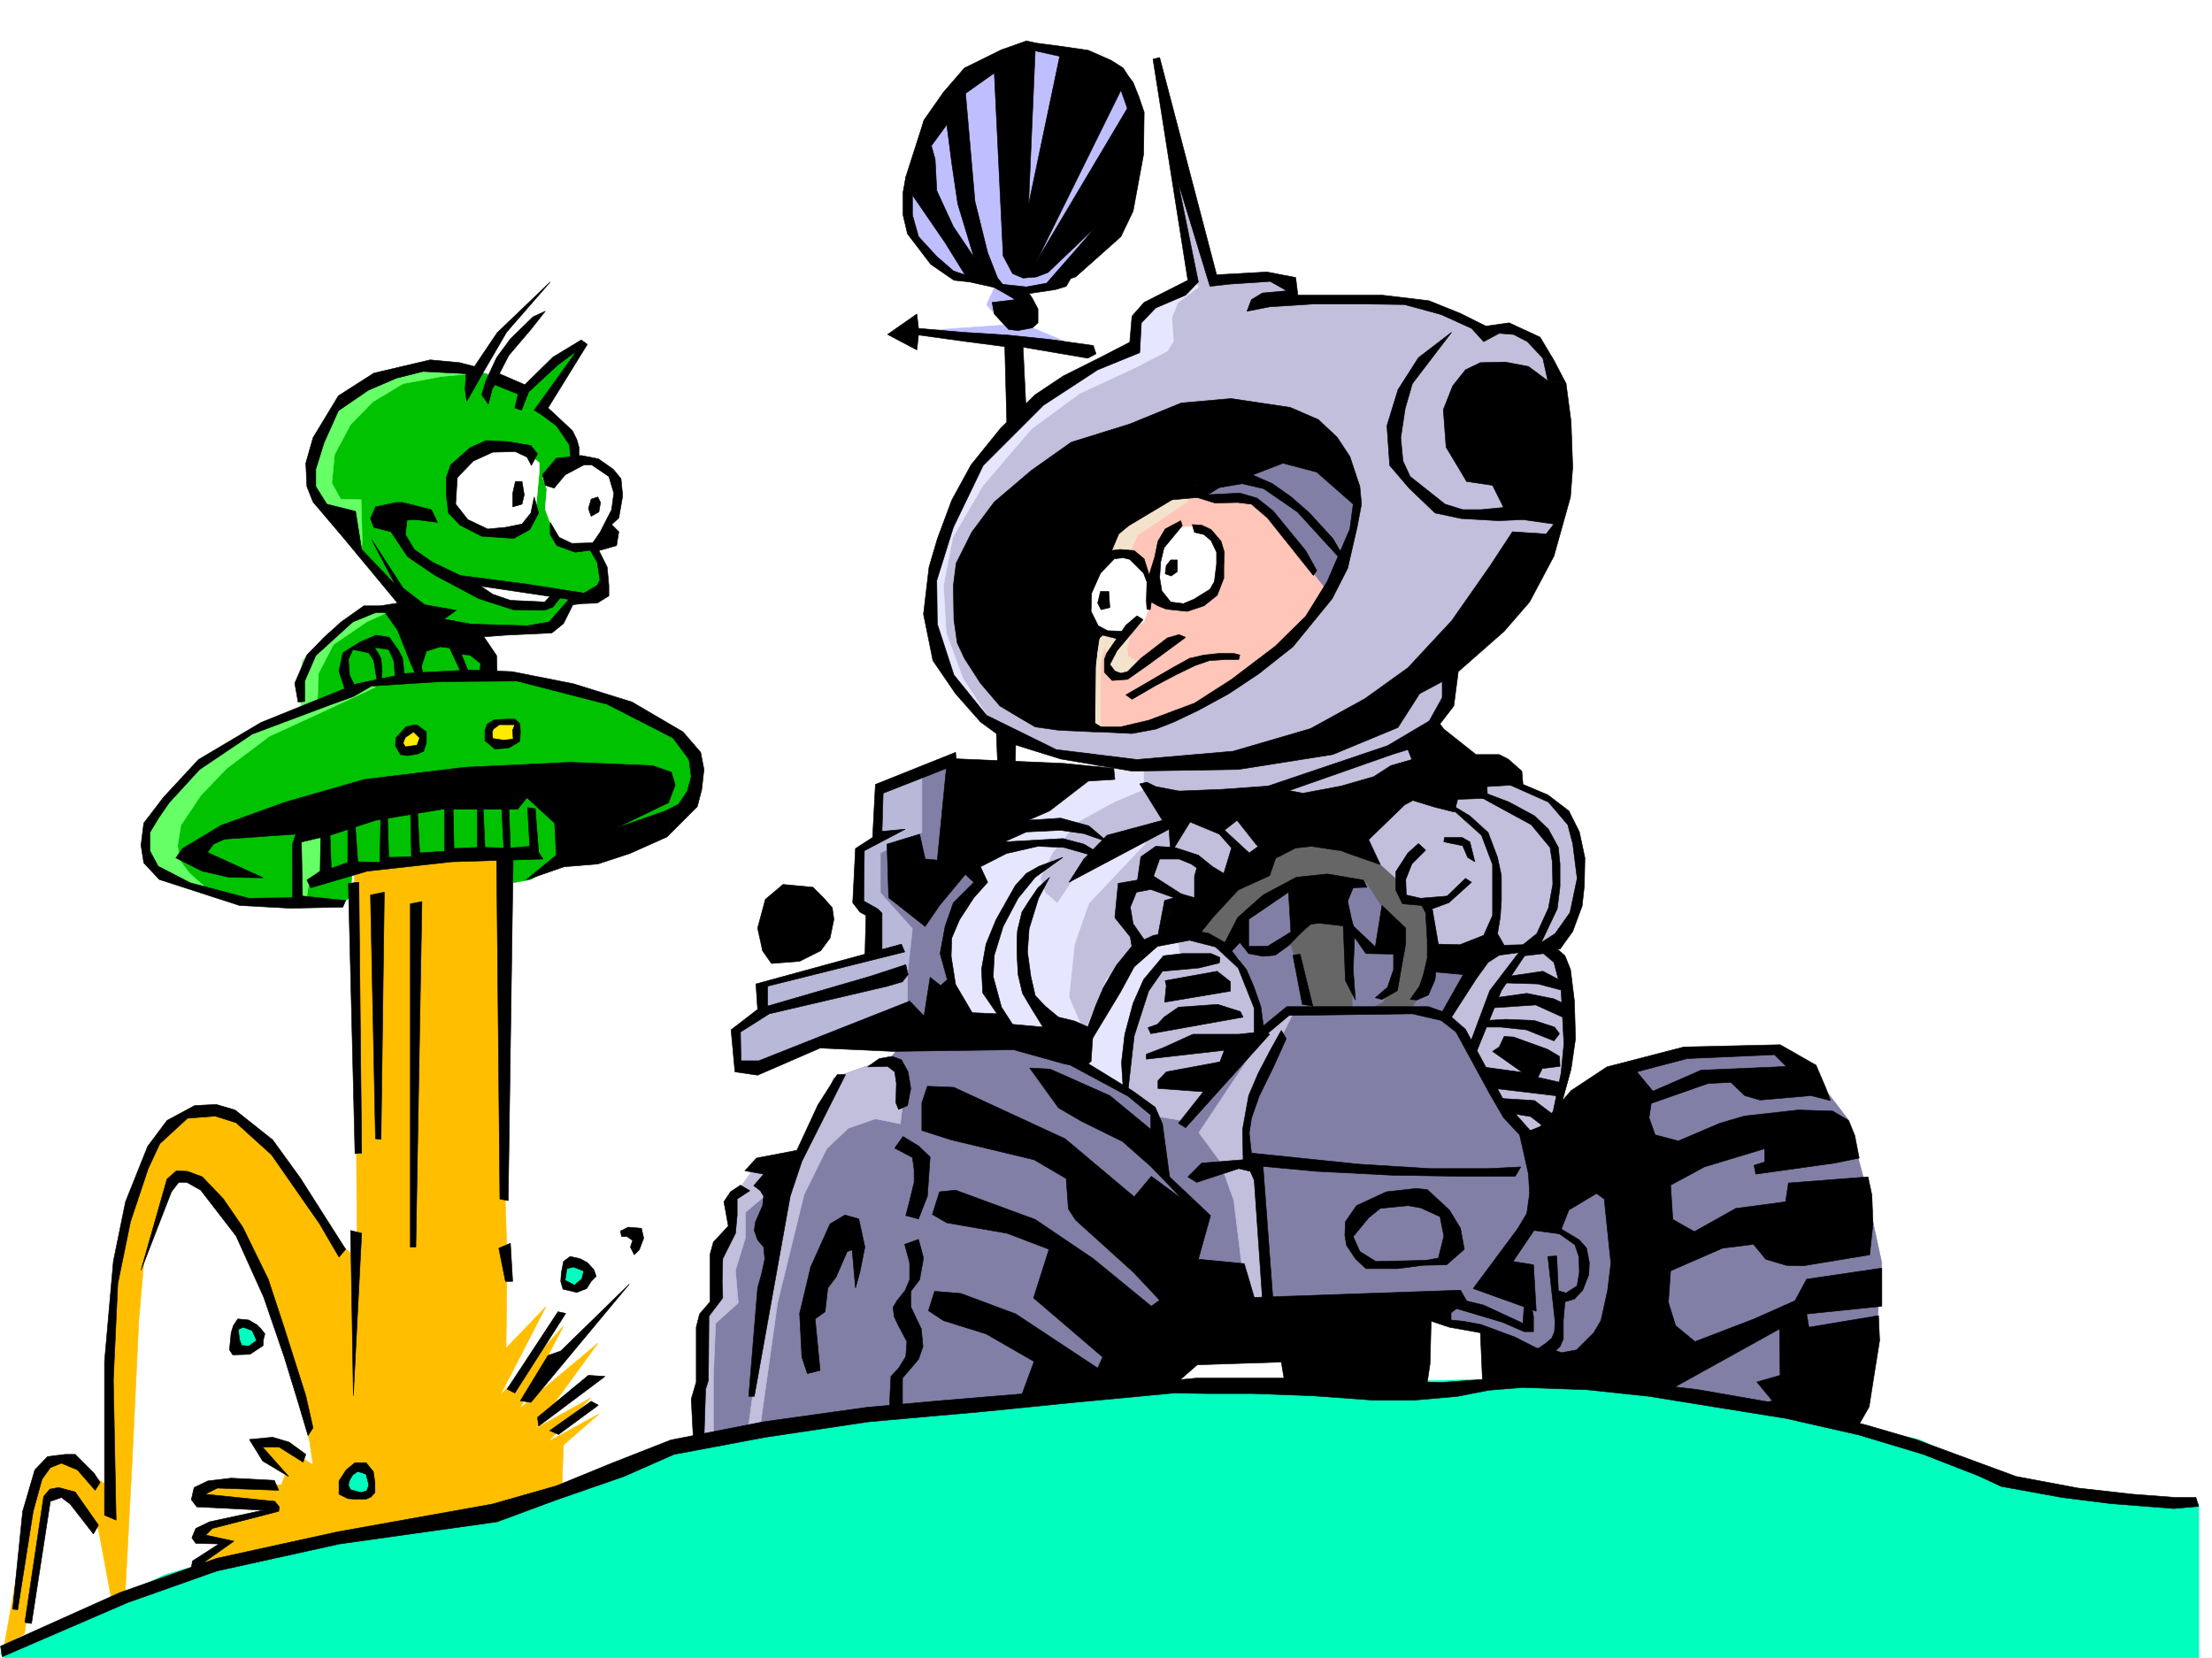 <svg xmlns="http://www.w3.org/2000/svg" width="2997.016" height="2246.668"><rect width="100%" height="100%" fill="#333333" stroke="none"/><defs><clipPath id="a"><path d="M0 0h2997v2244.137H0Zm0 0"/></clipPath></defs><path fill="#fff" d="M0 2246.297h2997.016V0H0Zm0 0"/><g clip-path="url(#a)" transform="translate(0 2.16)"><path fill="#fff" fill-rule="evenodd" stroke="#fff" stroke-linecap="square" stroke-linejoin="bevel" stroke-miterlimit="10" stroke-width=".743" d="M.742 2244.137h2995.531V-2.16H.743Zm0 0"/></g><path fill="#bfbfff" fill-rule="evenodd" stroke="#bfbfff" stroke-linecap="square" stroke-linejoin="bevel" stroke-miterlimit="10" stroke-width=".743" d="m1356.887 67.41-71.906 59.938-45.708 102.597-9.734 58.418 24.711 53.918 44.223 33.703 50.945 9.778-12.746 26.937 23.969 27.723-128.13 8.992 248.013 29.211-81.684-34.45-8.211-55.445 46.453-2.968L1524 300.367l15.719-164.062-55.446-46.414-74.914-21.739zm0 0"/><path fill="#00ffbf" fill-rule="evenodd" stroke="#00ffbf" stroke-linecap="square" stroke-linejoin="bevel" stroke-miterlimit="10" stroke-width=".743" d="m.742 2240.313 222.52-106.391 200.816-59.16 338.645-53.176 160.351-65.18 413.598-52.43 206.8-23.968 544.704-12.707 287.695 36.676 224.043 46.449 125.863 59.156 253.25 29.25v207.465H5.238Zm0 0"/><path fill="#ffbf00" fill-rule="evenodd" stroke="#ffbf00" stroke-linecap="square" stroke-linejoin="bevel" stroke-miterlimit="10" stroke-width=".743" d="m480.266 1179.688 3.754 526.558-37.457-33.703-78.672-118.356-60.684-48.68-50.203 1.524-27.723 17.946-29.246 46.453-32.96 90.633-11.966 86.136-7.507 81.64 3.011 187.993-50.203-39.684-26.98 1.485-21.739 17.988-13.492 48.676L5.98 2229.05l26.98-14.973 28.466-179.742 18.73-12.004 20.254 14.23 32.961 35.192 17.242 92.902 18.73-2.27 9.735-184.238 8.992-189.52 6.727-77.144 31.476-98.843 17.243-19.473 28.464 14.977 50.204 59.156 35.23 66.668 38.941 123.594 23.227 95.875 4.496 31.433-46.45-29.95-29.206 3.013 38.2 39.687-5.24 14.23-87.663 2.231-28.465 13.488 16.46 6.766 90.673 9.734-93.684 27.684-6.723 13.488 33.704 8.25-38.946 29.207 67.41-14.23 346.192-62.172 80.898-32.215 2.266-56.148 47.937-41.957-68.933 37.46 57.71-59.199-74.21 41.211 83.949-115.344-105.648 88.368 59.195-111.594-86.176 94.387 62.172-120.582-53.922 56.148 1.488-120.586-4.496-144.555v-402.218l-92.902-1.489-97.398 16.461zm0 0"/><path fill="#00ffbf" fill-rule="evenodd" stroke="#00ffbf" stroke-linecap="square" stroke-linejoin="bevel" stroke-miterlimit="10" stroke-width=".743" d="m771.715 1706.246-8.211 12.746v22.446l24.715 2.265 8.992-22.48-15.758-11.965zm-294.422 283.121-12.004 17.988 5.242 17.243 23.223 2.972 7.508-8.25v-27.683zm-146.117-199.211-11.258 10.477-2.973 19.472 17.203 9.735 16.5-6.723v-22.484zm0 0"/><path fill="#00c200" fill-rule="evenodd" stroke="#00c200" stroke-linecap="square" stroke-linejoin="bevel" stroke-miterlimit="10" stroke-width=".743" d="m477.293 1183.441-3.754 32.961-12.004 8.25-55.441-6.023 3.754-25.453v-71.16l223.257-50.168 133.372-6.762 27.722 77.926-41.21 28.465-33.704 20.214-37.46 6.723 1.487-39.684-69.675 2.227-122.895 14.234zm0 0"/><path fill="#6f6" fill-rule="evenodd" stroke="#6f6" stroke-linecap="square" stroke-linejoin="bevel" stroke-miterlimit="10" stroke-width=".743" d="m443.55 1130.266-2.23 55.402-23.222 12.746-3.754 24.711h-8.25l-5.985-95.871zm0 0"/><path fill="#00c200" fill-rule="evenodd" stroke="#00c200" stroke-linecap="square" stroke-linejoin="bevel" stroke-miterlimit="10" stroke-width=".743" d="m431.586 953.492-106.39 46.453-58.458 36.676-44.965 95.129 26.98 61.426 80.157 31.476h73.43l1.523-83.91 53.918-47.191 364.14-34.45 7.509 72.649 65.18-11.223 48.718-40.468.742-55.403-50.949-45.71L794.2 937.03l-108.62-23.226-123.634-1.524zm0 0"/><path fill="#6f6" fill-rule="evenodd" stroke="#6f6" stroke-linecap="square" stroke-linejoin="bevel" stroke-miterlimit="10" stroke-width=".743" d="m508.73 931.012-68.933 32.218-74.914 34.446-57.676 43.441-35.227 36.715-26.98 40.43-4.496 28.465 4.496 20.996 12.004 15.718 27.723 24.711-65.18-24.71-21.738-24.712 2.226-38.203 38.242-53.175 46.45-42.696 71.906-38.945 136.379-56.93zm0 0"/><path fill="#ffeb00" fill-rule="evenodd" stroke="#ffeb00" stroke-linecap="square" stroke-linejoin="bevel" stroke-miterlimit="10" stroke-width=".743" d="m673.574 976.719-9.734 13.488 2.23 13.45 19.508 5.28 13.492-7.507v-22.485h-1.527zm-117.609 8.991-13.492 14.235 2.972 18.727 18.73-3.012 10.516-19.469zm0 0"/><path fill="#00c200" fill-rule="evenodd" stroke="#00c200" stroke-linecap="square" stroke-linejoin="bevel" stroke-miterlimit="10" stroke-width=".743" d="m588.18 495.086-130.4 55.441-23.965 112.336 47.192 82.422 67.449 66.625-12.004 19.512-33.707-5.277-72.683 59.195-11.965 76.402 78.668-32.96 61.425-9.735 110.145-3.012-2.266-32.96-27.722-26.2 108.656-5.98 27.723-38.985 31.476-8.21 13.488-20.216-21.738-60.68L778.48 599.95l-20.253-24.71-19.473-20.216 47.195-84.648-27.722 13.488-47.192 41.953-39.687-15.757-35.23-9.735zm0 0"/><path fill="#6f6" fill-rule="evenodd" stroke="#6f6" stroke-linecap="square" stroke-linejoin="bevel" stroke-miterlimit="10" stroke-width=".743" d="m430.063 950.48 1.523-38.199 20.215-38.945 44.965-30.691 35.972-16.5h-33.742l-57.676 37.457-31.472 31.476-3.754 29.95 2.265 36.714zm208.285-444.136-39.688 3.715-52.472 9.738-41.172 24.75-29.989 30.691-21.742 40.469-3.754 38.945 12.004 21.7 27.723.742 1.484 55.445-1.484 22.48-35.973-53.957-27.723-33.703-3.75-32.96 15.754-60.645 39.727-44.965 68.895-24.71 47.234-8.993 51.687 8.992zm0 0"/><path fill="#fff" fill-rule="evenodd" stroke="#fff" stroke-linecap="square" stroke-linejoin="bevel" stroke-miterlimit="10" stroke-width=".743" d="m645.11 785.715 109.402 19.473-12.004 12.746h-55.442l-56.93-28.465zM735 646.402l41.215-21.742h25.492l35.973 21.742-6.024 47.192-13.488 36.676-20.215 8.996H764.25l-17.246-26.942-8.25-22.484 2.27-26.977zm-4.496-19.472L707.28 608.2l-51.691-2.266-41.953 34.484v46.414l38.199 35.973 49.46-2.27 23.97-24.71 5.238-55.407zm0 0"/><path fill="#827fa6" fill-rule="evenodd" stroke="#827fa6" stroke-linecap="square" stroke-linejoin="bevel" stroke-miterlimit="10" stroke-width=".743" d="m1189.813 1065.828 3.011 68.934-22.484 20.957-6.762 68.152 26.234 20.996-6.726 47.934 32.219 74.879 14.234 37.457-22.484 27.722-77.184 27.723-56.184 126.567-60.683 27.722-50.207 175.285-5.98 161.012 86.136-13.488 227.016-27.684L1502.262 1889l125.863-65.14 206.8-27.723 106.391-16.5 23.97 13.488 59.194 14.234 102.637 53.918L2283.715 1889l223.3 34.445 36.715-137.043 5.98-74.918-26.233-120.582-20.215-74.918-63.696-83.125-46.449-13.488-119.14 6.762-106.391 31.437-92.902 92.121-57.711-202.226-730.504-319.055zm0 0"/><path fill="#827fa6" fill-rule="evenodd" stroke="#827fa6" stroke-linecap="square" stroke-linejoin="bevel" stroke-miterlimit="10" stroke-width=".743" d="m1702.297 1405.137 49.46-37.457 193.313 7.507 36.715 24.711 65.922-120.585-242.773-95.872-193.27 81.641 64.438 134.816zm0 0"/><path fill="#666" fill-rule="evenodd" stroke="#666" stroke-linecap="square" stroke-linejoin="bevel" stroke-miterlimit="10" stroke-width=".743" d="m1658.855 1289.05 39.688-37.46 43.48 6.766 36.715 113.82h53.176V1262.07l65.961 20.254-9.774 47.938-13.453 27.68-20.254 9.738h56.97l29.952-47.938 9.735-84.613-89.89-107.133-125.903-13.45-129.617 150.536 36.715 4.496zm0 0"/><path fill="#827fa6" fill-rule="evenodd" stroke="#827fa6" stroke-linecap="square" stroke-linejoin="bevel" stroke-miterlimit="10" stroke-width=".743" d="m1851.426 1196.93 30.691 47.937-9.734 44.184-17.989-6.727-53.175-58.453 33.707-30.695zm-99.668-3.754-39.727 23.969-23.222 30.691v34.488l19.468 6.727 22.485-3.012 47.976-41.172-20.254-37.46zm0 0"/><path fill="#c2bfdc" fill-rule="evenodd" stroke="#c2bfdc" stroke-linecap="square" stroke-linejoin="bevel" stroke-miterlimit="10" stroke-width=".743" d="m1452.8 1049.367-136.343 124.336 12.707 19.473-39.684 48.68-6.765 37.456 9.734 95.876 126.645 44.183 130.36 71.902 15.718 20.997 40.469 6.726 99.668-113.86-3.012-40.429-23.969-65.18-32.96-27.722-39.727-2.227 33.746-52.433 105.605-82.383 119.14 30.691 30.731 27.723 3.012 23.969 36.715 3.753 13.45 81.641 49.46 7.469-36.715 65.18 21 20.214 52.43 102.637 50.207 62.168 26.976-47.938 13.493-89.148-3.754-113.113-23.969-23.969 33.703-44.184 9.738-48.68-5.984-58.413-20.996-34.45-22.445-23.226-69.715-27.719-60.684-33.707-19.469-38.941 19.47-23.227 7.507-74.914-459.309 149.832zm-256.222 387.988-59.941 20.215-43.48 98.883-26.977 17.988-42.7 5.98-32.96 45.669 2.972 44.222-26.941 29.95 7.469 65.14-23.227 17.246-3.75 171.532 19.508-9.739v-79.41l2.972-71.906 30.735-27.723-3.754-44.18 13.488-44.183v-34.45l32.961-27.718 10.48 11.219-23.226 188.031-17.203 126.57 17.203-9.738 23.227-165.55 35.968-146.782 30.735-62.168 29.207-27.723 36.715-12.746 33.742 6.766 6.726-54.703-11.222-28.465zm0 0"/><path fill="#c2bfdc" fill-rule="evenodd" stroke="#c2bfdc" stroke-linecap="square" stroke-linejoin="bevel" stroke-miterlimit="10" stroke-width=".743" d="m1754.77 1367.68-39.727 79.41-26.234 68.894v47.196l19.468 48.68 13.493 161.05-19.473 3.754-13.488-11.262-17.207-139.312-19.508-53.918-27.723-37.457 97.398-146.04zm0 0"/><path fill="#b8b8d9" fill-rule="evenodd" stroke="#b8b8d9" stroke-linecap="square" stroke-linejoin="bevel" stroke-miterlimit="10" stroke-width=".743" d="M1249.012 1049.367v78.63l-56.188 27.722v53.918l43.442 48.718-6.727 61.387v62.168l-123.633 31.477-82.426 29.949h-26.976l3.754-47.934 29.949-27.722 3.754-33.703 149.125-34.45 6.726-62.168-26.234-16.46v-65.18l29.246-20.957-3.012-68.934zm0 0"/><path fill="#e6e6ff" fill-rule="evenodd" stroke="#e6e6ff" stroke-linecap="square" stroke-linejoin="bevel" stroke-miterlimit="10" stroke-width=".743" d="M1549.453 1039.629v29.953l-40.469 17.242-50.203 27.723-32.96 41.172-16.462 33.703 6.727 20.215 16.5 14.234 36.715-54.664 59.156-26.98h24.008l-77.184 81.644-19.472 55.441-7.504 71.907 20.996 48.68 29.949-73.391 53.215-44.184 43.441-10.52 3.012 30.735-29.992 14.23-26.195 50.91-20.254 107.133-59.942-37.457-116.87-41.953-41.954-20.215-20.996-82.386 9.734-50.946 36.715-44.925-25.453-34.45 158.824-102.636 36.715-24.711zm0 0"/><path fill="#c2bfdc" fill-rule="evenodd" stroke="#c2bfdc" stroke-linecap="square" stroke-linejoin="bevel" stroke-miterlimit="10" stroke-width=".743" d="m1591.41 248.676 24.75 133.332-11.262 8.992-61.425 33.703-6.024 49.422-105.605 44.184-108.66 114.601-50.95 115.348-12.003 91.375 30.734 85.394 63.695 66.668 88.403 32.961 116.128 10.477 165.586-14.23 142.364-66.669 158.082-125.078 83.168-108.62 12.004-112.337-20.254-119.84-22.446-26.234-34.484-18.691-32.961 7.468-68.191-37.457-78.668-12.71h-115.387v-18.727l-24.711-8.25-80.195 4.496-41.211-144.555zm0 0"/><path fill="#e6e6ff" fill-rule="evenodd" stroke="#e6e6ff" stroke-linecap="square" stroke-linejoin="bevel" stroke-miterlimit="10" stroke-width=".743" d="m1624.371 388.73-28.465 21-8.25 20.958 2.266 31.437-8.25 13.488-41.953 21.739-77.184 35.933-65.18 47.938-65.921 77.144-40.47 69.676-12.745 65.18 3.754 64.398 22.48 61.426 40.469 62.168-56.227-56.188-22.441-65.18-6.023-73.39 36.714-105.61 47.977-75.656 74.918-71.906 101.894-54.66 15.715-6.766 2.27-43.441 26.234-22.441 52.434-23.97zm0 0"/><path fill="#ffc5b8" fill-rule="evenodd" stroke="#ffc5b8" stroke-linecap="square" stroke-linejoin="bevel" stroke-miterlimit="10" stroke-width=".743" d="m1577.176 645.66-161.832 119.098 56.183 216.457 62.954 8.25 113.859-47.195 111.668-88.403 44.926-56.93-126.606-200.742zm0 0"/><path fill="#f3e3cc" fill-rule="evenodd" stroke="#f3e3cc" stroke-linecap="square" stroke-linejoin="bevel" stroke-miterlimit="10" stroke-width=".743" d="m1528.457 755.02 12.746-29.989 68.192-45.668-6.727-33.703-106.39 72.645-8.25 46.453zm0 0"/><path fill="#827fa6" fill-rule="evenodd" stroke="#827fa6" stroke-linecap="square" stroke-linejoin="bevel" stroke-miterlimit="10" stroke-width=".743" d="m1584.684 655.395 37.457 18.73 79.414 2.969 95.91 122.11 38.203-86.88 5.238-35.23-113.86-74.133zm0 0"/><path fill="#f3e3cc" fill-rule="evenodd" stroke="#f3e3cc" stroke-linecap="square" stroke-linejoin="bevel" stroke-miterlimit="10" stroke-width=".743" d="m1531.469 859.105-4.496 18.73 1.484 12.005 15.758 8.21-22.48 15.755-17.989-3.008-3.012-20.957-4.457-14.977-5.277 25.453v89.149l-15.719-11.262V885.34L1491 859.105Zm0 0"/><path fill="#fff" fill-rule="evenodd" stroke="#fff" stroke-linecap="square" stroke-linejoin="bevel" stroke-miterlimit="10" stroke-width=".743" d="m1503.746 752.012-29.95 44.925 1.485 38.942L1491 856.875l27.723 4.5 30.73-18.73 12.75-33.704 32.961 13.489 40.469-10.52 14.23-23.183 2.973-47.196-24.711-29.207-36.715 2.973-22.484 26.234-4.496 44.184-24.711-28.465-27.723-9.734zm0 0"/><path fill-rule="evenodd" stroke="#000" stroke-linecap="square" stroke-linejoin="bevel" stroke-miterlimit="10" stroke-width=".743" d="m728.277 614.926-8.992-11.223-30.734-5.238-29.95-1.485-21.742 9.735-26.234 23.187-5.984 17.243v23.226l3.011 24.711 15.72 16.5 29.245 14.973 43.442 2.972 21.738-11.964 11.965-22.481-5.98-21.703-4.497 21.703-12.004 14.973-22.445 4.496-24.008 2.27-26.976-12.747-16.461-20.957 2.226-35.972 21.738-22.485 26.239-11.965 30.691-.742 15.758 7.469 5.984 11.262zm0 0"/><path fill-rule="evenodd" stroke="#000" stroke-linecap="square" stroke-linejoin="bevel" stroke-miterlimit="10" stroke-width=".743" d="M707.281 652.383h-8.996l-3.71 16.5v17.949l12.706-3.715 3.008-12.746zM735 643.39l18.73-22.445 33.743-3.75 23.226 4.496 20.215 14.23 10.48 12.708 2.266 23.226-5.238 29.95-9.738 8.996-2.266 10.515-12.746 14.977-11.965 8.992-22.484 2.973-24.711-8.992-8.992-14.977v-16.46l11.964 20.214 17.243 8.25 28.464-.742 9.739-14.235 15.754-30.73 2.972-22.484-6.722-22.442-23.227-15.758h-10.48l-25.493 13.489-14.976 17.984-12.004-3.75zm0 0"/><path fill-rule="evenodd" stroke="#000" stroke-linecap="square" stroke-linejoin="bevel" stroke-miterlimit="10" stroke-width=".743" d="m809.957 673.379-8.992 2.973-3.754 12.746 3.754 10.48 10.476-5.984 2.23-12.746zm-12.747 68.152 11.966 20.215 3.754 23.969-3.754 7.508-17.95 10.476-3.753 14.235 21.703-.743 15.758-9.738v-14.23l-2.27-24.75-11.223-22.446 23.97-6.761 3.01-18.73-9.737-9.735zm0 0"/><path fill-rule="evenodd" stroke="#000" stroke-linecap="square" stroke-linejoin="bevel" stroke-miterlimit="10" stroke-width=".743" d="m776.215 819.418-12.711 25.453-15.754 12.75-62.172 3.008-29.988 2.23 17.242 25.454.742 25.492-23.222-3.008.742-11.965-14.235-11.262-18.726-1.484-8.992-8.25-12.75-1.488-18.727 5.984-6.726 20.996 2.972 13.45h-9.734l-8.211-19.473-17.246-43.438-23.223-32.96 23.223-3.716-72.688-87.664-41.953-49.422-8.25-20.957-1.484-31.476 9.734-34.445 34.45-56.93 47.972-30.695 76.402-17.985 39.727 3.754 20.215 5.238 30.73-45.707 71.946-68.894-59.196 68.152-32.219 55.442-21.742 38.164-2.226-16.461 1.484-20.961-58.453-3.008-35.934 8.992-38.238 16.461-40.469 27.723-19.472 43.437-11.223 35.973v23.226l14.977 23.97 38.941 9.734 8.25 51.652 45.71 47.937-32.218-61.386 42.696 65.882 29.246 22.481 42.699 7.508-16.5 11.965 36.715 6.765 76.437 2.227 29.211-5.238 27.719-31.477 19.512-7.469-3.754 14.235zm0 0"/><path fill-rule="evenodd" stroke="#000" stroke-linecap="square" stroke-linejoin="bevel" stroke-miterlimit="10" stroke-width=".743" d="m536.453 680.848-27.723 5.984-6.726 15.758 4.496 11.96 23.227 5.985 22.484 33.703 37.457 25.492 59.195 31.438 46.453 14.977 42.696.78 11.222-4.495 11.262-14.235-12.004-3.75-10.48 11.22-46.45-2.228-23.968-8.25-27.723-18.73-16.5-6.727-37.457-17.984-24.71-17.242-12.005-20.215 2.266-19.473 12.71-.742 28.505 3.754-8.254-17.242-38.98-9.738zm0 0"/><path fill-rule="evenodd" stroke="#000" stroke-linecap="square" stroke-linejoin="bevel" stroke-miterlimit="10" stroke-width=".743" d="m623.371 779.73 91.414 11.965 76.442 12.004-12.004 9.738-53.957-8.25-86.137-12.746zm98.922-350.53-30.73 29.952-18.731 25.453-14.23 30.735-5.985 19.469 8.953 12.707 5.282-20.211 3.714-5.985 31.473 12.707-4.496 18.73 8.992 3.009 9.738-24.711L756 494.34l25.453-18.727-57.672 80.153 9.735 5.984 20.214 14.977 17.985 26.234 1.527 20.957 11.223.742v-18.726l-3.012-10.48-5.984-11.966-32.961-30.73 53.215-86.137-8.25-5.984-38.239 23.226-38.199 37.457-34.45-14.976 12.708-24.711 29.992-35.227 19.469-24.71zM515.496 820.906h-22.484l-30.73 21.739-23.227 20.957-23.227 23.968-16.46 38.2 4.495 25.496 8.992-.786V922.8l14.977-34.487 50.203-45.668 31.438-12.747h21.738zm0 0"/><path fill-rule="evenodd" stroke="#000" stroke-linecap="square" stroke-linejoin="bevel" stroke-miterlimit="10" stroke-width=".743" d="m468.3 937.031-8.991-27.722 5.238-24.711 22.484-14.23h16.461l12.746 21.698 1.485 18.73-1.485 12.747-5.242-.742-4.496-27.723-6.762-10.48-21.703-4.496-6.02 13.488 1.524 20.96 9.738 20.216-12.004 8.992zm0 0"/><path fill-rule="evenodd" stroke="#000" stroke-linecap="square" stroke-linejoin="bevel" stroke-miterlimit="10" stroke-width=".743" d="m487.031 870.367 22.442-9.738 17.988 2.973 12.746 17.984 5.238 10.48 3.012 26.98h-12.746l-2.23-23.968-6.766-14.976-29.95-4.497zm122.109 7.469 17.243 36.715 9.734-.746-13.488-33.703zM447.305 1131.75l-50.95 12.004 4.497-13.488-96.653 6.722-14.976 6.766-8.25 11.223 75.66 34.445-46.453-.742-35.973-8.25-35.93-17.95 8.993-12.746 52.433-31.472 86.918-31.438 107.133-30.734 136.383-16.461 143.105-6.723 110.887 4.496 25.453 8.953 5.242 17.243-8.996 23.968-71.16 34.45 66.664-23.227 8.25 16.5-5.98 18.727-50.204 22.445-43.441 14.23-45.707 3.754-51.691 17.989 41.171-33.704-2.226-43.44-37.461-34.45-12.746 15.719H598.66l-89.93 14.976zm0 0"/><path fill-rule="evenodd" stroke="#000" stroke-linecap="square" stroke-linejoin="bevel" stroke-miterlimit="10" stroke-width=".743" d="m901.332 1098.79 17.988-8.993 12.004-17.95 5.238-19.472-3.011-23.223-21.7-29.207-89.187-45.71-122.11-31.434-102.636.742-94.426 5.98-24.71 14.235-35.231 12.746-101.895 38.2-71.164 47.937-41.21 44.925-13.489 19.473-12.746 20.957v24.75l11.223 20.957 43.476 22.485 79.414 20.957 59.195-.743v-72.648L408.36 1140l1.489 74.133 58.453 6.023-3.754 8.992-71.2 1.485-68.933-3.754-108.621-35.188-20.996-22.484-3.754-23.969 3.754-29.949 26.976-35.23 47.196-50.907 84.691-50.207 129.617-52.43 68.188-14.234 84.652-4.496 57.672 2.266 83.207 16.465 79.41 24.75 68.934 40.43 23.969 27.718 4.496 23.227-3.012 26.941-5.98 23.223-41.211 41.21 5.98-18.726zm0 0"/><path fill-rule="evenodd" stroke="#000" stroke-linecap="square" stroke-linejoin="bevel" stroke-miterlimit="10" stroke-width=".743" d="m434.559 1134.016-.743 46.414-17.988 12.004 5.238 10.476 76.442-22.48 114.64-12.707 123.637-3.754-6.023-8.993-4.496-59.16-10.48-1.523 3.01 52.434-26.234 2.265-2.269-58.414h-9.734l3.011 58.414-25.457-.742-3.008-63.695h-7.507v63.695l-31.477 1.484-1.484-65.18h-11.223v68.934l-33.742 2.23-3.715-69.636-8.992-3.012 1.484 77.887-30.734.742-2.227-74.875-8.25-.742-1.488 82.383-29.988-.742-4.496-64.438-8.993-.742v65.922l-22.484 8.25-2.226-61.426zm37.457 62.914 8.992 366.25 8.992-.743-3.754-366.992zm29.988 15.718 6.726 330.317 7.508.742 4.496-334.813zm53.961 12.004v465.133h7.465l8.25-468.144zm0 0"/><path fill-rule="evenodd" stroke="#000" stroke-linecap="square" stroke-linejoin="bevel" stroke-miterlimit="10" stroke-width=".743" d="m672.832 1160.957 4.496 463.649 11.223 2.265 6.765-467.398zm3.012 530.313 8.992 44.925h9.738l-3.012-51.648zm-200.817-23.97 3.754 223.966L490 1671.055zM756 1777.406l-68.934 104.867 10.477 5.239 68.934-107.875zm-13.492 59.16-37.457 61.426 14.234 2.27 133.367-160.313-92.898 90.633zm54.702 26.981-68.933 56.93 1.485 11.964 89.93-67.41zm3.755 35.187-56.188 39.727 11.965 5.238 53.957-39.722zm-376.887 35.973-9.734-43.441-29.992-94.387-20.957-63.652-34.485-70.422-26.2-38.2-28.503-29.949-20.215-7.507-14.972-.743-12.747 11.219-35.23 123.598 41.21-106.352 9.735-12.75h11.262l18.73 10.52 47.938 62.168 37.496 83.129 27.723 80.898 17.945 58.414 14.27 47.938zm-9.734 35.933-22.485-16.46-22.48-6.766-31.477 3.012 17.985 29.207 35.23 20.996-35.23-39.727h22.484l32.219 20.254zm-42.699 35.231-58.454-3.012-31.476 3.754-18.727 8.992-3.754 16.461 7.504 9.735 89.895 4.496-72.649 15.719-18.73 8.996-5.277 12.746 5.277 7.465 31.437.785-35.933 23.183-3.012 17.989 14.234-5.985 6.723-12.004 38.242-26.937-38.242-8.25 8.996-8.992 89.93-23.227.742-5.984-5.984-7.465-94.426-9.738 16.5-8.25 83.168 2.972zm0 0"/><path fill-rule="evenodd" stroke="#000" stroke-linecap="square" stroke-linejoin="bevel" stroke-miterlimit="10" stroke-width=".743" d="m459.309 1703.274-26.239-44.965-65.18-93.606-47.972-43.437-28.465-8.996-37.46 2.972-37.458 34.45-15.719 33.703-24.007 71.902-17.204 83.91-6.02 130.32 3.755 190.262-15.719-6.727v-208.246l11.965-135.558 16.5-80.899 29.95-74.918 26.237-35.187 37.457-20.215 29.247-1.527 25.453 7.507 50.949 40.43 37.457 51.692 61.465 96.617zm-332.704 375.242-31.437-40.47-12.004-8.952-14.973 5.242-25.496 165.508-8.992-1.485L59.2 2027.57l8.25-9.738 11.961-2.226 22.485 5.98 31.476 44.926zm0 0"/><path fill-rule="evenodd" stroke="#000" stroke-linecap="square" stroke-linejoin="bevel" stroke-miterlimit="10" stroke-width=".743" d="m128.875 2019.32-23.969-27.683-21.742-8.992-14.973 5.98-11.261 15.719-11.965 43.441-20.996 133.332-6.727-.746 13.492-132.586 16.461-56.148 17.243-17.985 23.968-3.011h13.489l25.492 25.492 8.21 12.707zM560.46 991.695 549.2 999.2l-3.012 7.469 3.011 5.238 15.758-2.226 3.715-9.735 6.02-6.023 2.972.781v11.965l-3.754 11.223-8.21 3.753-13.49 2.266-9.737-1.523-6.762-11.965.742-10.477 13.488-14.976 8.993-2.27zm0 0"/><path fill-rule="evenodd" stroke="#000" stroke-linecap="square" stroke-linejoin="bevel" stroke-miterlimit="10" stroke-width=".743" d="m560.46 991.695 8.212 8.25 8.992-5.242v-3.008L565.7 982.7h-6.765zm125.864-17.245-16.504.78-9.734 5.985-2.973 8.25v14.191l13.453 11.262 18.727-1.484 15.016-8.993.742-12.746-3.012-4.5-7.465 2.27.742 11.965-12.746 1.484-14.976-2.227-.742-8.992 1.484-3.754 8.25-5.984h12.707zm0 0"/><path fill-rule="evenodd" stroke="#000" stroke-linecap="square" stroke-linejoin="bevel" stroke-miterlimit="10" stroke-width=".743" d="M686.324 974.45h11.219l6.766 6.023.742 11.222-10.477-2.23 2.969-7.508h-8.25zm-337.902 820.945-11.262-6.766-14.976-1.484-5.98 8.992-3.013 9.734-2.27 23.227 4.497 6.726 23.227-.742 17.988-11.965v-6.765h-8.996l-10.477 7.507-9.738-.742-3.008-8.25-1.488-13.492 6.726-3.008 12.004 4.496zm0 0"/><path fill-rule="evenodd" stroke="#000" stroke-linecap="square" stroke-linejoin="bevel" stroke-miterlimit="10" stroke-width=".743" d="m348.422 1795.395 5.238 5.238 5.238 6.726-2.265 8.993h-8.996l-5.98-13.489zm147.601 186.507-3.753 14.23-7.508-2.265-6.727 4.496-4.496 7.508-1.523 6.723 3.011 5.984 14.23 3.754 7.509-2.23 2.972-7.508-3.715-14.973 5.98-8.254 3.755 4.5 2.23 14.973v13.492l-5.242 5.98-6.723 3.012h-15.015l-9.735-.742-11.964-5.984v-17.985l9.734-14.976 11.965-9.735zm0 0"/><path fill-rule="evenodd" stroke="#000" stroke-linecap="square" stroke-linejoin="bevel" stroke-miterlimit="10" stroke-width=".743" d="m496.023 1981.902 5.98 7.465-5.98 8.254-3.753-1.488zm276.477-279.41-8.996 6.766-3.008 15.719-.742 11.218 2.969 10.52 18.73 4.496 6.02-7.508 6.726-5.98-5.98-4.496-9.739 8.21-12.746-6.726 2.27-15.719 8.992-2.265 13.45 5.238v6.02l17.241 1.488-2.968-8.996-8.996-9.735-9.774-5.238zm0 0"/><path fill-rule="evenodd" stroke="#000" stroke-linecap="square" stroke-linejoin="bevel" stroke-miterlimit="10" stroke-width=".743" d="m790.445 1724.23-2.226 8.997-9.739 8.21 2.973 9.774 13.488-5.277 6.024-9.739 6.722-6.722zM1833.438 683.117l-49.461-43.441-45.708-12.004-42.699 16.46-27.722 6.024-47.23 7.469-91.38 54.7-13.488 11.222-12.004 28.465-26.234 26.976v50.91l12.746 29.207-12.746 80.899v23.226l-3.715 12.747 10.476 4.496-2.265 11.222-47.195-2.23-32.22-4.496-21.737-12.746-26.196-15.72-26.238-30.733-21.738-33.704-9.739-20.957-4.496-31.476-.742-46.41 3.754-29.993 20.996-41.914 30.695-41.21 50.203-42.696 53.958-38.203 79.414-24.71 69.675-28.466 67.446-5.98 80.156 11.965 38.203 16.5 25.492 23.968 17.242 26.196 13.489 40.468 2.23 23.97-5.984 31.433-12.746 55.445-20.996 41.172-53.176 65.18-46.45 36.715-40.468 26.94-41.211 22.481-32.961 15.72-24.715 9.737-32.215 5.98-44.222-2.226 2.265-6.726h26.2l38.238-8.992 62.168-23.227 50.207-32.219 59.195-44.926L1769 835.137l29.211-47.196 30.73-71.12zm0 0"/><path fill-rule="evenodd" stroke="#000" stroke-linecap="square" stroke-linejoin="bevel" stroke-miterlimit="10" stroke-width=".743" d="m1484.273 980.473 7.508 4.496-2.265 6.726h-7.508zm-81.679-911.578-8.992 208.246 44.964-214.23 35.973 5.241 30.695 13.489 16.5 10.48 6.723 10.477-124.336 251.687 125.117-210.476 13.493-13.489 7.468 21.739-.746 56.93-14.23 77.144-16.5 34.449-20.957 18.727-40.47 35.933-44.222 14.235 71.945-82.387-65.18 62.172-15.718 5.98-17.988 1.528-14.23-6.024-12.747-23.969-12.004-247.894-38.945 27.683 12.707 146.079 17.246 69.636 13.488 34.489 12.747 15.714-17.243-3.007-33.707-7.47-32.96-53.175-44.22-64.437-8.995-24.711 24.75-77.145 14.976 53.176 2.23 42.695 22.481 48.68 27.723 41.215-21.739-71.907-8.21-55.445-7.508-58.414-3.754-37.457 28.465-32.96 50.203-24.712 33.742-11.965 13.492 2.97zm0 0"/><path fill-rule="evenodd" stroke="#000" stroke-linecap="square" stroke-linejoin="bevel" stroke-miterlimit="10" stroke-width=".743" d="m1402.594 68.895 40.469 8.992-4.497-14.977-34.445-4.496zm112.414 42.695 13.449 38.203 14.274-19.473-7.508-18.73-6.766-8.992zm-227.055 50.207-26.195 35.933-9.739-35.19 26.2-37.458zm0 0"/><path fill-rule="evenodd" stroke="#000" stroke-linecap="square" stroke-linejoin="bevel" stroke-miterlimit="10" stroke-width=".743" d="m1252.02 162.54-7.504 29.948 17.242 5.242 8.21-26.94zm-24.75 77.144-3.754 20.957v30.734l6.023 25.453 31.438 41.211 31.472 21.7 20.996 2.269-2.265-8.25-19.473-6.727-22.48-19.472-24.711-26.977-8.25-29.207v-26.98zm128.875 145.296 34.484 3.75 40.43-7.464 24.75-12.746-11.258 19.468-14.977 4.496-35.23 5.243 4.496 6.722 7.508 14.235v18.726l-7.508 6.766-19.469 3.715-12.746-1.485-19.473-20.96-2.972-15.716 31.437-3.753-16.46-9.739-20.255-11.258zm125.121 83.165-59.2-8.25-57.672-5.985-60.683-3.75-59.195-5.242-2.27-19.473-39.687 27.723 39.687 20.957 2.27-20.215 65.18 8.996 51.687 6.723 3.011 114.601 26.235-20.957-4.496-92.898 87.664 14.973 11.222-5.98zm27.718 572.972-67.406-6.726-158.121-6.766-13.488 137.828-16.461-1.484-7.508-33.703-44.184 13.488 2.23 72.648 49.462 38.942 19.472-28.465 43.477-52.434 47.195-26.195-2.27-24.711 32.962-12.746 27.722-12.004 52.473-40.43 35.973-2.27zm35.231 20.996 30.734 49.422-74.957 20.215-31.472 32.219-20.215 31.476 135.636-71.906 2.227 32.922 26.238-42.7 39.688 16.505 24.008-18.73 25.453 32.218 21.738 21.7 32.219-16.462 21.699-2.265 38.984 6.02 53.957 18.73-15.757-33.747 48.718-47.152 11.223-6.023 29.246 8.996 26.941 6.762 4.497-17.243 40.468-1.484-.742-15.758 48.719-2.973-1.527-17.984-18.727-16.46-11.965-6.024h-31.477l-43.48-34.446-11.965-15.718-64.433 38.199 8.21 11.222 19.508-5.984 5.243 13.492-28.465 8.25-23.227 14.973-44.222 12.711-51.692 9.734-26.976-5.238-20.215-4.496-62.953 4.496-57.711 2.266-31.438-6.02-12-5.984zm0 0"/><path fill-rule="evenodd" stroke="#000" stroke-linecap="square" stroke-linejoin="bevel" stroke-miterlimit="10" stroke-width=".743" d="m1718.055 1065.086 161.836-54.664 8.21 11.223-145.335 50.945zm-434.598 262.164-8.992 8.25-14.234-11.262-8.211 52.434-19.508-20.215-121.367 47.938v15.718l98.882 4.496 163.36-2.23 69.676 19.473 26.238 3.754 8.992-7.508 2.973-43.442-25.457-11.218-21.739-5.243-17.984-14.972-13.492-14.235-5.98-26.234-4.497-32.961 2.227-31.437 12.746-41.211 14.976-28.465-15.718 14.23-12.746 18.73-8.993 14.231-5.984 24.715-.742 11.219v20.254l1.488 28.464 5.98 25.457 12.004 20.211 15.72 25.457-41.173-3.714-15.015-23.227-11.223-41.21 1.488-29.208 12.004-38.945 20.215-38.2 23.223-28.464 37.46-26.98-32.218 12.003-17.207 9.738-15.012 16.461-26.2 46.45-13.487 32.96-6.02 33.704 1.524 32.218 19.472 28.465-33.707-1.523-22.48-38.2-6.024-38.203.785-24.71 10.477-24.711 19.473-29.95 18.73-20.957-9.738-21 35.23-17.984 42.696-9.734 35.23 1.523 36.715 10.48 5.238-5.984-15.012-8.992-28.464-7.508-79.414 4.496 29.988-13.488 46.453-2.23 31.437 4.495 32.215 11.223-25.453-21.699-38.199-10.52-33.742 2.27-35.934 1.484-47.976 37.457-22.485 24.711 22.485 21-27.723 27.68-11.223 32.219-6.761 36.715zm65.961-348.305 2.23 56.188 23.97 1.488.78-41.918zm-53.958 50.207-.741-9.738-108.66 43.441-3.754 71.907-23.223 14.972-3.715 73.391 9.735 12.746 8.21 4.5-1.484 56.93 23.223-4.5v-55.442l-5.98-5.984-18.731-10.477.746-68.152 55.441-29.207-31.476 2.973 1.527-51.692 95.129-37.418zm-179.82 187.25-14.234-14.234-40.469-3.754-23.964 20.215-10.48 38.945 6.726 30.73 12.004 17.208 38.199-2.973 28.465-14.234 12.746-17.243 5.238-25.453-2.227-15.718zm0 0"/><path fill-rule="evenodd" stroke="#000" stroke-linecap="square" stroke-linejoin="bevel" stroke-miterlimit="10" stroke-width=".743" d="m1221.289 1279.313-197.066 53.917 2.27 34.45-35.973 27.722 5.238 56.93 30.734 4.496 84.653-36.715v-15.719l-83.168 32.961h-23.965l-.746-38.945 38.945-24.71 160.348-37.458 20.214-5.98 7.508-9.739-3.011-13.488-47.934 15.719-139.355 40.469v-26.98l185.804-46.45zm-86.918 176.773-26.238 41.21-28.465 61.388-54.7 10.515-15.718 17.207 25.453 4.496-13.488 15.72 8.992 6.76 4.496 7.47-1.484 12.746-9.738 22.484-1.485 11.219 4.496 12.75 8.211 9.734 1.524 16.461-4.497 20.215-5.238 18.73-12.004 146.82h7.508l48.68-271.16 15.758-47.195 59.156-117.57zm37.457 233.699-8.25-38.199-18.73-5.242-20.215 11.965-26.234 58.418-14.977 62.91 3.012 59.199 7.468 22.441 17.242-4.457-6.726-69.676 13.45-9.738 3.753-32.215 11.262-14.976 14.976-34.45 6.723-2.265 4.5 51.691 6.02-21.703zm3.754-244.18 26.977-.742 9.738 7.469 2.226 15.715-.742 26.238 3.754 8.992 12.004-5.238 4.496-23.227-3.754-22.48-8.992-16.46-12.746-4.5-17.246 2.972zm36.715 110.106 23.969 12.707 2.265 16.5v17.203l-6.02 24.75-5.242 20.215 17.247 4.5 12.003-30.734 3.711-53.176-15.714-14.977-21-12.746zm13.488 130.32 6.727 25.453v22.485l-5.985 14.23-11.222 14.235-5.278 8.992 1.524 12.707 5.242 11.262 11.965 22.44-1.489 20.255-9.734 15.719-10.48 11.222-2.266 48.68 17.984-5.238V1867.3l21.743-25.496 5.98-17.203-2.23-23.97-14.23-29.948v-20.997L1246 1733.97l5.238-29.207-6.722-25.457zm0 0"/><path fill-rule="evenodd" stroke="#000" stroke-linecap="square" stroke-linejoin="bevel" stroke-miterlimit="10" stroke-width=".743" d="m1469.3 1438.098 65.923 40.468 29.949 21.7 9.777 22.484 9.735 71.906 55.445 52.43-16.5 59.16 62.207 5.98 13.488 45.711 279.45-9.738 8.25 14.235-20.997 16.46v9.735l15.758 1.527 24.711 4.496 46.45 17.204 29.245 14.976 17.95.742 15.758 5.278 20.21-3.754 23.227-23.227 9.738-16.5 8.992-40.43 4.497-37.457-5.239-50.164-3.754-36.714-10.48-7.47-37.457 22.446-12.746 32.219-56.188-7.508 12.004-20.215 3.715-26.941-1.488-26.235-11.961-53.175 27.719-11.223 41.957-48.719 48.68-32.18 104.16-26.98 130.359-3.008 12.004 6.762-19.512 6.727-118.355 5.238-68.188 17.988 21.738 26.234 65.18-28.464 155.852-6.766 13.488 31.477 5.984 16.46-26.238-6.722-68.93 5.98-20.96-5.98-18.727-17.988-30.735 1.484-77.183 26.98-2.969 19.473 8.21 23.227 31.474 8.25 56.187-23.97 33-9.737 73.39-8.25 46.493 1.488 21.7 12.746 8.25 20.215 5.98 30.73-32.961 6.727-107.133 14.976-2.266-11.964 14.27-4.497v-17.988l-81.68 24.711-45.707 24.711 3.008 46.453 29.21 16.461 56.184-31.437 67.45-8.993 3.754-25.453 107.875-8.25 5.242 24.711 1.484 38.942-4.496 41.953-90.633 14.976-22.484-.742-27.723-8.25-16.5-20.215-41.953 5.239-70.418 30.695-3.012 42.695 9.735 31.477 26.238 21.699 80.156-30.691 55.442-24.711 15.757-29.207 101.895-14.977v51.652l-101.895 10.516 3.012 17.95 94.387-15.72 1.484 33.704-5.98 37.457-8.25 52.433-14.977 26.2-140.875-27.684 24.75-6.766-21-25.453 31.477-8.992-.742-62.914-149.871 83.129-95.872-3.754-67.449-3.715-89.148-2.27-3.012-68.152-41.953-7.504-24.711-8.21-1.523 57.671-5.243 35.188-23.222 8.25-167.817-14.23-5.242-31.477-113.898 3.754-35.227 30.695-53.176 5.238-149.87 6.02 17.241-46.45-65.18-37.457-57.71-17.988-20.215-13.45 8.25-26.233 35.934 3.007 74.21 27.723 110.887 73.39 6.727-14.972-93.645-80.156 20.957-65.922-56.93-21.703-81.68-14.23-19.472-11.262 9.739-30.692 21.738-2.23 107.875 39.687 78.672 53.176 78.668 64.398 11.261-8.21-35.972-38.204-77.926-70.418-9.738-14.976-3.008-41.211-43.442-25.453-112.414-26.98-39.683-12.708v-37.457l7.508-22.484 35.93 1.527 150.613 69.637 93.644 78.629 23.227-27.684 41.953 30.696-42.696-44.184-38.203-33.703-56.183-27.723-30.735-17.984-38.941-53.922 27.719 1.488 80.898 35.973 55.445 45.668v-19.473l-30.734-25.453-108.617-58.418zm-466.034 167.777-13.489 8.996-8.992 13.488 2.227 11.965 3.754 20.996-20.215 21.7-4.496 16.5v64.398l-14.23 16.5-4.497 17.95v74.171l-6.766 23.223 3.012 57.676 14.23-3.012 2.231-68.153 3.754-12.003.742-86.88 18.727-24.71-.742-22.485.742-30.691 8.996-17.988 8.25-16.461 2.266-24.711v-21.738l17.203-11.223zm705.797-462.121-16.5 11.965-38.204-35.192-2.265 9.739 16.5 18.726-10.48 34.45-15.016-8.997-19.47-15.715-32.218-10.48-25.457-1.523-20.25 14.23-4.5 31.477-26.195 4.496-4.496 46.449 20.957 26.2 3.754 23.222 18.73-14.23-18.73-26.981-3.754-22.442 8.25-20.253 19.472-3.715 31.477 11.222-12.75 3.754-10.477 54.66 19.473-45.668 20.996-8.25-7.508-9.738-37.457-23.965 8.25-23.226h26.196l16.5 6.722 26.238 17.989 37.457 17.242 42.695-19.473 10.48-30.73zm0 0"/><path fill-rule="evenodd" stroke="#000" stroke-linecap="square" stroke-linejoin="bevel" stroke-miterlimit="10" stroke-width=".743" d="m1622.14 1173.703-3.753 13.492v29.207l-17.985-5.242-13.488 17.988-19.473 45.668 53.957-4.496 21.7-26.941 34.488-37.457zm0 0"/><path fill-rule="evenodd" stroke="#000" stroke-linecap="square" stroke-linejoin="bevel" stroke-miterlimit="10" stroke-width=".743" d="m1473.797 1391.649 10.476-28.426 10.48-24.75 17.985-30.696 22.485-27.722 27.722-12.707 47.938-6.762 26.234 3.75 22.48 12.75 29.212 36.676 9.734 22.48 9.734 27.723 4.5 33.703-13.453 13.492v-44.969l-21.738-54.66-30.734-28.465-35.188-8.992-43.48 8.25-31.477 27.684-18.726 34.484-43.442 71.906zm0 0"/><path fill-rule="evenodd" stroke="#000" stroke-linecap="square" stroke-linejoin="bevel" stroke-miterlimit="10" stroke-width=".743" d="m1602.668 1292.059-26.234 2.972-26.98 32.219-14.231 32.219-11.223 41.953-4.496 38.16 2.23 35.23 6.723 1.489 8.25-72.649 19.512-60.683 18.73-26.942 49.422-4.496 27.723-6.765.742-7.465-11.965-5.242zm0 0"/><path fill-rule="evenodd" stroke="#000" stroke-linecap="square" stroke-linejoin="bevel" stroke-miterlimit="10" stroke-width=".743" d="m1580.188 1335.5-2.27 22.441 89.187-14.972v-12.707l-17.984-14.235-70.457 12.707zm-3.012 42.695-8.992 9.739-12.746 4.496 3.753 8.21 125.121-22.445-3.753-7.504-30.696-9.738-53.215 3.754zm-2.226 41.918-21.743 8.25v6.762l105.648-12.004-6.02 15.719-72.647 13.492-11.262 12.004v10.476l61.465 4.497-33.743 42.699 9.735 5.98 113.898-126.566-7.504-3.754-34.449 3.754h-62.168zm0 0"/><path fill-rule="evenodd" stroke="#000" stroke-linecap="square" stroke-linejoin="bevel" stroke-miterlimit="10" stroke-width=".743" d="m1706.05 1394.656 37.458-30.691h191.824l25.453 8.992 24.75 21.7 52.434 97.359 46.453 52.433-25.453-6.722-21.742-23.227-18.727-32.219-45.71-83.87-20.255-15.716-38.941-8.996-167.074 2.23-41.954 35.231zm0 0"/><path fill-rule="evenodd" stroke="#000" stroke-linecap="square" stroke-linejoin="bevel" stroke-miterlimit="10" stroke-width=".743" d="m1736.04 1396.145-15.013 26.976-16.46 31.477-12.75 29.953-8.25 45.668.745 41.21-56.187 4.497-18.73 18.73 12.003 7.465 56.93-18.727 15.719 3.754 5.277 12.004 11.223 162.54h14.23l-13.488-181.27 72.688 6.726 101.894 5.239 96.656 1.523h70.418l7.508-12.746-43.48 2.23h-79.41l-96.657-5.984-145.336-14.973-3.008-26.98 3.008-20.215 10.48-29.949 18.727-38.203 17.989-39.684zm0 0"/><path fill-rule="evenodd" stroke="#000" stroke-linecap="square" stroke-linejoin="bevel" stroke-miterlimit="10" stroke-width=".743" d="m1951.05 1648.574 5.239 26.235-7.469 29.953-17.242 2.969-3.754 6.765 32.219-.742 23.969-20.996-5.239-28.465-14.976-24.711-29.988-27.723-14.977-1.488-40.469 4.5-40.43 18.727-15.011 21.699-.746 18.73 11.262 1.524 20.957-25.492 15.757-12.707 37.457-3.754 17.207 3.011zm0 0"/><path fill-rule="evenodd" stroke="#000" stroke-linecap="square" stroke-linejoin="bevel" stroke-miterlimit="10" stroke-width=".743" d="m1833.438 1675.55 8.992 20.216 21.703 13.492 67.445-1.528-3.754 6.766-34.445 4.496h-42.738l-14.23-13.488-11.966-17.988-2.27-13.489zm223.262-11.257-60.684 81.64 85.394 30.731-3.715-62.91-27.722-4.496 31.437-46.453zm-397.102-387.207 17.246-33.707 34.445-30.73 44.965-23.97 41.957-4.495 48.715 8.25 5.242 9.734-18.73.742-7.508 17.988 5.242 24.711 4.496 15.72-2.23 52.433 2.972 41.21-13.488-26.238-2.973-74.132-32.96-3.754-11.262 1.488-14.235 12.746-12 5.98-3.715-62.167-53.96 36.714v46.45l-12.004-14.973-11.965 12.707zm0 0"/><path fill-rule="evenodd" stroke="#000" stroke-linecap="square" stroke-linejoin="bevel" stroke-miterlimit="10" stroke-width=".743" d="M1690.332 1282.324h26.941l38.98-23.969 5.24 6.727-14.974 15.719-18.73 13.488-16.5 1.485-19.473-3.715zm61.426 11.966 12.746 66.663 14.234 2.27-17.246-70.422zm120.625-67.411-8.992 56.187-30.735-29.207-.742 11.223 18.727 26.977 37.46.742v20.96l-8.21 23.966-16.5 14.234 8.992 2.27 20.996-12.004 4.496-26.2 6.727-37.457v-20.996zm0 0"/><path fill-rule="evenodd" stroke="#000" stroke-linecap="square" stroke-linejoin="bevel" stroke-miterlimit="10" stroke-width=".743" d="m1921.844 1143.012-14.235 12.707-16.5 25.492v24.71l8.996 18.731 26.235 2.227 5.238 9.738 2.23 38.2v23.226l-5.238 22.48-5.242 15.72-12.746 17.987 8.992.743 15.758-6.766 8.992-20.957 4.496-47.938-8.25-47.937 22.485-8.25 30.695-27.68-8.215-5.28-24.75 23.968-35.969 3.011-19.472-4.496-.743-20.957 8.25-21 18.727-18.726zm35.187-8.25-.742 5.98 25.496 5.238 6.723 15.72 9.738 6.023-3.715-14.977-3.011-12.004-10.48-5.98zm0 0"/><path fill-rule="evenodd" stroke="#000" stroke-linecap="square" stroke-linejoin="bevel" stroke-miterlimit="10" stroke-width=".743" d="m1948.82 1279.313 29.211.742 32.219-12.707 12.004-26.977v-68.895l-15.016-39.726-29.207-26.2-20.215-17.984 8.993 3.012 24.71 14.973 24.711 22.445 12.747 33.703 5.238 24.75v33.707l-1.485 22.442-3.753 22.484 8.992 15.719 25.496-.746 18.726-14.973 15.72-34.45 5.983-32.218-.746-30.691-3.007-19.473-25.457-30.734-74.172-40.43 6.726-4.496 37.457 14.234 34.485 18.727 18.73 17.988 13.488 24.711 2.23 22.441v30.735l-3.714 29.949-21.738 45.71 18.726-12.003 20.215-28.465 9.738-46.453-5.984-47.152-6.723-25.496-26.238-30.692-60.683-26.98 26.238 3.012 33.703 14.23 28.465 21.703 14.23 28.465 7.508 35.227-.742 37.421-3.012 27.72-12.746 34.448-17.242 23.97h-15.719l-28.465 3.01-38.199 5.24-15.016 9.733-15.718 21.743-14.977 23.222-21.738 33.707-11.262-8.996 29.992-53.176-41.957-3.753zm0 0"/><path fill-rule="evenodd" stroke="#000" stroke-linecap="square" stroke-linejoin="bevel" stroke-miterlimit="10" stroke-width=".743" d="m2061.938 1285.297-43.438 56.93-27.723 74.171 5.98 17.946 37.458-92.117 31.476-47.196 25.493-2.972 14.234 11.964 9.734 37.458 3.754 72.648-3.754 39.687-12.746 61.426 11.223-11.965 15.016-54.699 5.98-41.172-1.484-50.949-5.282-42.695-7.464-18.73-17.989-15.72zm0 0"/><path fill-rule="evenodd" stroke="#000" stroke-linecap="square" stroke-linejoin="bevel" stroke-miterlimit="10" stroke-width=".743" d="m2044.695 1322.754 45.707-6.727 29.992 15.72-5.242 9.733-31.472-8.25-47.938-1.484zm-18.73 29.206 42.738-5.98 36.715 7.465 20.215 9.778-5.238 16.46-39.727-17.988-67.41 4.496zm-22.441 31.478 36.675-2.27 38.238 1.527 27.723 8.953 6.727 8.993-7.469 9.734-37.496-14.973-35.192-3.754h-28.464zm34.445 20.957-6.723 14.23-8.992 5.984 40.426 28.465-53.918-7.469 15.719 29.208 88.406 10.48.742-18.73-29.95-6.727 5.981-12 23.969-2.973-.742-13.492-16.461-9.734-45.707-16.5zm-5.239 83.905 46.45 2.974 30.734 23.226-16.5 13.488-19.473-14.972-30.73-5.243zM1562.203 80.156l47.191 299.582-59.195 29.992-16.46 18.688-3.012 35.23-40.47 20.957-49.46 24.711-38.203 25.493-46.45 44.925-40.468 50.168-26.196 47.934-19.511 52.434-11.223 38.203-7.508 63.691 12.746 62.914 30.735 44.926 33.703 38.2 38.984 28.464 69.676 21.742 96.656 16.461 143.848-2.23 128.129-20.254 88.406-36.676 29.207-45.707 30.734-16.461v21.7l-18.73 33.702 11.965 6.766 22.484-29.207 6.02-46.453 62.168-54.66 34.449-39.727 33-62.168 22.441-80.117 3.012-40.469-2.226-61.426-6.766-51.687-24.711-3.715-26.238-19.473-31.473-6.023-33.707.785-20.215 9.734-17.242 21.7-12.746 32.218 3.754 50.91 22.484 37.458 45.707 8.992 17.203 26.98 41.993 23.227 18.73 7.465-10.52 13.492-45.707-3.012-29.949 45.707-52.433 74.918-59.2 63.653-58.453 41.953-73.43 40.43-104.906 30.695-130.36 11.261-109.401-13.492-94.387-46.449-44.223-54.66-22.48-68.895-.742-59.199 22.48-71.906 40.469-83.867 81.68-81.641 73.43-47.938 56.929-23.226 2.23-40.469 19.508-20.215 40.43-17.242 17.246-17.945-27.723-136.344 43.48 142.324 26.196-3.008 55.445-3.714 22.48 12.707-32.96 3.011-14.977 8.993-6.02 15.718 30.731-5.984 59.2-3.754h71.16l52.472.742 49.422 13.492 41.215 18.727 16.5 17.988 20.996-11.261 19.473 1.523 18.726 9.738 20.957 22.442 15.016 3.011-18.73-31.476-41.993-19.473-31.437 4.5-34.485-17.207-42.699-17.242-62.949-7.508h-114.64l-2.973-23.969-38.985-7.464-68.187 3.75-77.145-294.383zm0 0"/><path fill-rule="evenodd" stroke="#000" stroke-linecap="square" stroke-linejoin="bevel" stroke-miterlimit="10" stroke-width=".743" d="m2090.402 485.348 6.766 30.734 24.71 3.715-16.46-31.438zM1981.785 643.39l5.238 8.993 35.23 5.242 14.974 29.988-30.73 2.973h-24.712l-23.969-7.469-47.234-37.457-9.734-21-2.973-31.433 5.98-39.688 9.739-33.742 53.215-69.637-44.965 34.445-27.723 43.442-14.977 48.68 3.715 53.957 26.239 30.691 35.226 33.707 35.192 7.508 50.949 2.969 33-1.485 41.953 5.98-47.234-64.394-49.422-17.988zM1540.46 834.395l-14.972 12.746-19.472 28.464-6.766 9.735-2.973 8.25v17.207l10.48 11.219 20.958-1.485 27.723-19.472 50.945-37.457-8.992-3.754-15.72 4.496-35.968 27.722-17.988 17.985-8.992 2.23-8.211-2.972-6.766-8.993 9.738-18.73 35.227-41.953zm0 0"/><path fill-rule="evenodd" stroke="#000" stroke-linecap="square" stroke-linejoin="bevel" stroke-miterlimit="10" stroke-width=".743" d="m1520.988 855.39-20.254-.78-12.707-6.727-9.734-19.473.742-24.71L1491 776.722l18.73-19.473 12.004-1.484 8.993 2.226 18.726 18.73 4.5 12.005-.746 25.453.746 11.222 4.496.743 1.485-10.48 8.992 5.241 11.261 4.496 28.465 3.008 22.48-7.504 17.99-14.234 8.991-23.188V767.73l.742-19.472-4.496-14.977-13.488-15.718-12.746-5.981-12.746-.781 3.008 10.515 12.746 2.973 9.738 8.25 7.469 15.719v15.719l-2.973 23.964-5.98 10.52-21.743 13.45-14.23 6.023-17.246-2.27-12.004-14.973-2.969-17.988 1.485-21.7 4.496-18.73 24.71-29.949-2.226-6.765-20.996 11.261-9.738 16.461-4.496 21.739-7.47 23.968-6.76-21.738-13.493-11.223-18.727-1.523-12.746 1.523-14.234 8.211-10.477 17.989-9.738 25.453-3.754 16.5 1.488 20.215 12.004 17.242v17.988l-6.726 15.715-1.528 24.71-.742 71.165 12.004 3.754.742-80.899 3.754-38.199 5.985-5.242 23.968 5.984zm0 0"/><path fill-rule="evenodd" stroke="#000" stroke-linecap="square" stroke-linejoin="bevel" stroke-miterlimit="10" stroke-width=".743" d="M1502.262 801.434H1491l-3.715 15.757 4.496 8.954 11.965-2.973zm92.902-42.7h-8.996l-5.98 7.508-1.524 11.223 8.25 3.012 8.25-5.985zm-69.676 182.793 64.434-37.457 21.742-12.004 19.469-4.496 20.96-2.23h19.509l8.21 2.23-1.484 6.02h-16.5l-23.227 1.488-19.468 6.723-26.238 12.75-26.942 14.23-32.215 18.73zm60.68-271.156-23.965 8.992 59.938-5.238 23.968 7.465 30.735-.742 18.726 2.27 21.703 18.687 62.208 77.925 4.496-6.761L1769 746.027l-44.223-53.957-21.738-17.203-23.226-6.765-43.438 2.27 15.719-9.74 30.73-5.237 29.207 6.726 45.711 31.473 56.184 61.426 3.754-5.278-11.965-20.215-31.473-34.445-24.75-21.703-25.457-17.984-42.695-18.731zM1975.8 1760.164l34.45 8.25 53.215 24.711 2.226-35.934 9.739 13.493 2.265 13.449v20.254h-12.746l-29.207-12.746-70.457-20.957zm121.368-57.672 5.238 47.195 4.496 40.47-.742 14.23-3.754 8.953-8.992 7.508-14.234 9.734 22.484 5.242 11.965-11.222 4.496-10.48v-24.75l2.27-25.454 12.746-3.754 11.218-11.965 8.254-20.957.743-16.5-3.754-19.473-9.739-11.218-29.949-17.988-23.227-1.485-5.277 2.227 31.477 8.996 20.996 14.973 5.238 15.718.742 20.996-3.008 18.73-14.976 9.735-10.48-3.012-2.266-47.191zm-1228.055-38.199-17.945-1.488-10.52 5.242 1.528 7.504h7.469l7.503 5.242-3.007 8.992 5.238 10.477 6.766-6.762 5.98-15.719zM.742 2230.578l161.836-72.687 131.14-46.414 164.063-35.97 209.07-37.46 86.88-24.711 74.953-30.692 80.156-31.476 125.863-24.711 139.39-19.473 98.888-8.992 171.57-14.23 176.847-16.461h139.352l191.785 5.98 121.406-8.992 134.114 7.508 92.902 11.219 116.125 20.214 111.633 27.723 66.703 19.473 136.344 50.203 83.945 15.719 73.43 8.25 59.16 4.496h26.98l3.75 11.965-33.703 3.011-86.176-6.765-65.18-8.211-82.421-15.012-30.735-14.234-74.914-29.207-86.921-26.2-98.883-22.48-83.906-13.488-101.895-16.461-84.691-8.996-86.922-3.008-45.707 3.754-41.953 8.25-59.16 5.238h-54.7l-82.422-5.984-80.937-3.008h-60.684l-45.707-.746-135.601 12.75-126.645 12.707-68.187 6.02-83.91 7.468-140.094 20.957-123.637 23.227-68.188 29.988-90.636 31.437-80.938 29.95-213.523 29.992-166.332 36.676-120.625 42.695-170.082 73.43zm2403.594-801.473 25.496 25.493 30.73-11.262-36.714-20.957zm0 0"/></svg>
